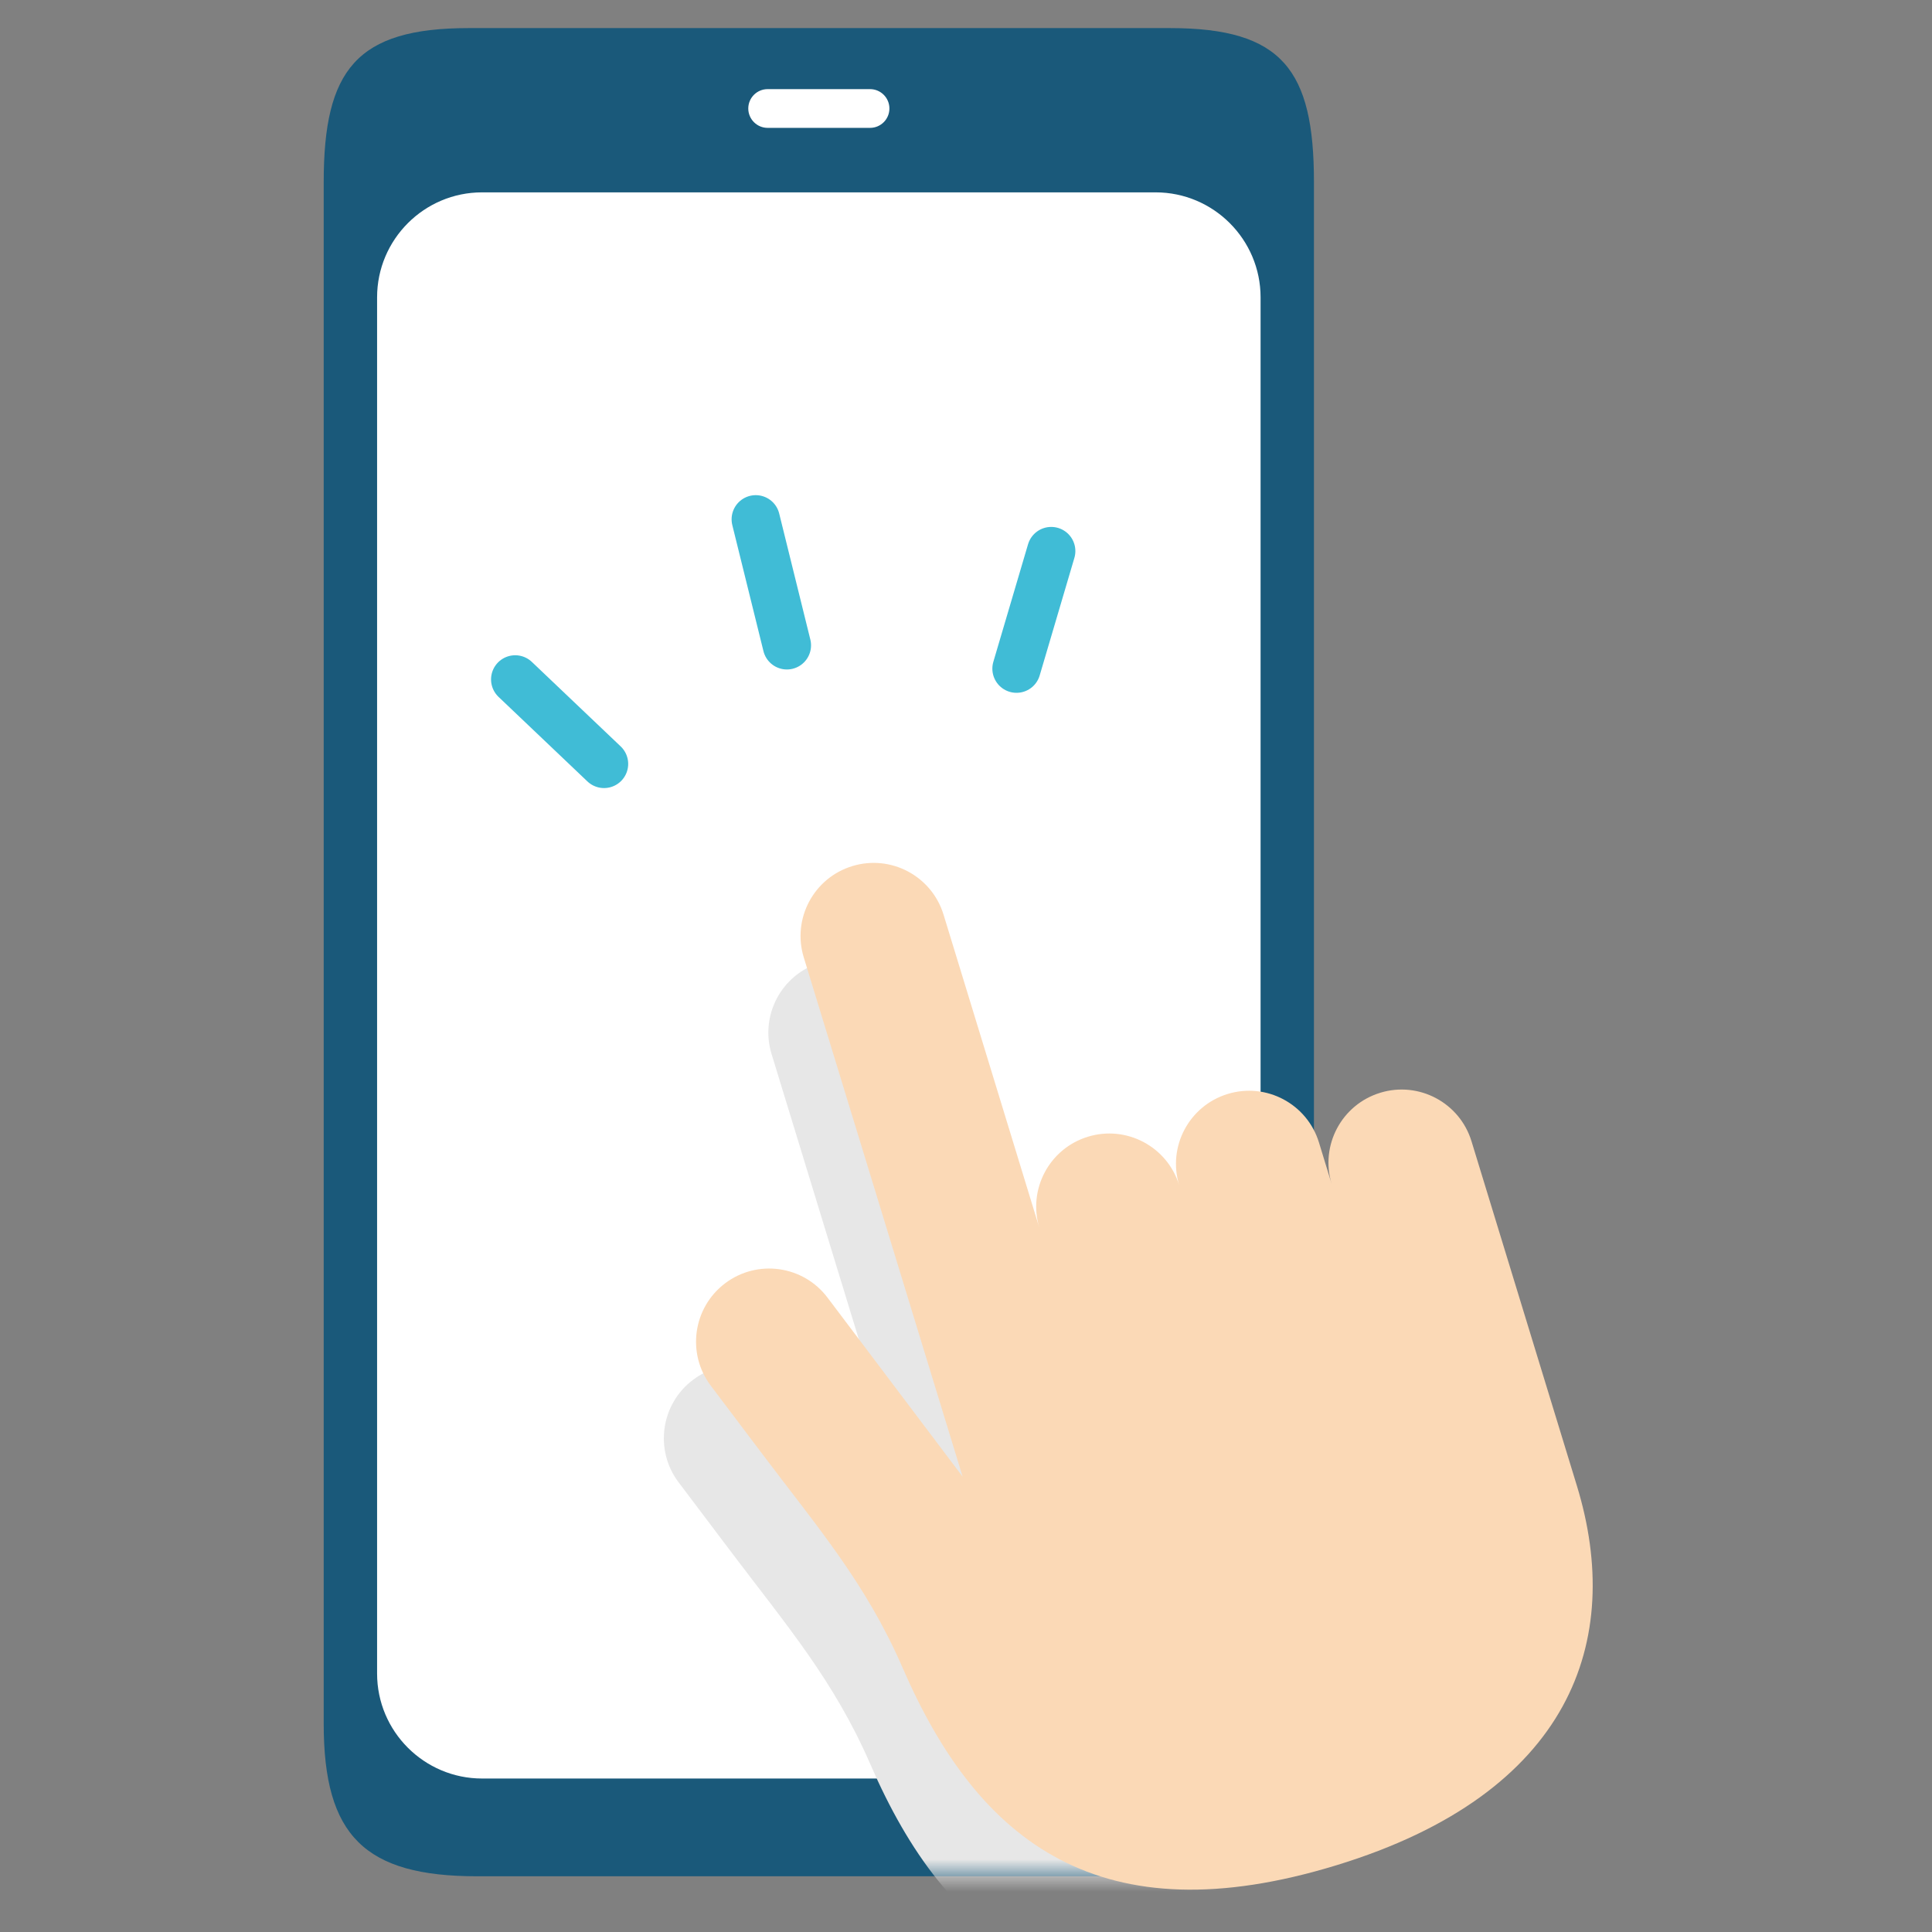 <svg fill="none" height="120" viewBox="0 0 120 120" width="120" xmlns="http://www.w3.org/2000/svg" xmlns:xlink="http://www.w3.org/1999/xlink"><rect x="0" y="0" width="120" height="120" fill="#808080" stroke="none"/><clipPath id="a"><path d="m35.894 44.255h64v74h-64z"/></clipPath><mask id="b" height="116" maskUnits="userSpaceOnUse" width="62" x="20" y="1"><path d="m29.105 1.745c-6.964 0-8.999 2.598-8.999 9.562v95.764c0 6.965 2.564 9.468 9.53 9.468h42.382c6.964 0 9.594-2.501 9.594-9.468v-95.764c0-6.964-1.97-9.562-8.934-9.562z" fill="#6a1a00"/></mask><path d="m29.105 1.745c-6.964 0-8.999 2.598-8.999 9.562v95.764c0 6.965 2.564 9.468 9.53 9.468h42.382c6.964 0 9.594-2.501 9.594-9.468v-95.764c0-6.964-1.97-9.562-8.934-9.562z" fill="#1a597a"/><path d="m71.778 110.469c3.595 0 6.519-2.926 6.519-6.519v-85.481c0-3.595-2.926-6.521-6.519-6.521h-41.837c-3.595 0-6.519 2.926-6.519 6.521v85.479c0 3.593 2.924 6.519 6.519 6.519h41.84z" fill="#fff"/><g stroke="#40bcd6" stroke-linecap="round" stroke-width="3"><path d="m65.293 34.228-2.156 7.304"/><path d="m32 42.199 5.518 5.249"/><path d="m46.941 32.255 1.934 7.827"/></g><path d="m55.243 6.739c0-.662-.538-1.203-1.202-1.203h-6.362c-.662 0-1.202.538-1.202 1.203 0 .662.538 1.203 1.202 1.203h6.362c.664 0 1.202-.54 1.202-1.203z" fill="#fff"/><g clip-path="url(#a)"><g mask="url(#b)"><path d="m83.726 73.875c-2.398.734-3.747 3.271-3.013 5.669l-.79-2.583c-.734-2.398-3.271-3.747-5.669-3.013-2.398.734-3.747 3.271-3.013 5.669-.734-2.398-3.271-3.747-5.669-3.013-2.398.734-3.747 3.271-3.013 5.669l-5.954-19.465c-.734-2.398-3.271-3.747-5.669-3.013-2.398.734-3.747 3.271-3.013 5.67l9.866 32.251-8.391-11.12c-1.511-2.001-4.356-2.4-6.36-.888-2.001 1.511-2.399 4.359-.891 6.358l3.246 4.302c3.476 4.606 6.417 8.023 8.674 13.231 4.734 10.925 12.34 16.722 26.938 12.256 14.598-4.465 17.875-13.972 14.941-23.563l-6.548-21.406c-.734-2.398-3.271-3.747-5.67-3.013z" fill="#e7e7e7"/></g><path d="m85.726 67.875c-2.398.734-3.747 3.271-3.013 5.669l-.79-2.583c-.734-2.398-3.271-3.747-5.669-3.013-2.398.734-3.747 3.271-3.013 5.669-.734-2.398-3.271-3.747-5.669-3.013-2.398.734-3.747 3.271-3.013 5.669l-5.954-19.465c-.734-2.398-3.271-3.747-5.669-3.013-2.398.734-3.747 3.271-3.013 5.67l9.866 32.251-8.391-11.12c-1.511-2.001-4.356-2.4-6.36-.888-2.001 1.511-2.399 4.359-.891 6.358l3.246 4.302c3.476 4.606 6.417 8.023 8.674 13.231 4.734 10.925 12.34 16.722 26.938 12.256 14.598-4.465 17.874-13.972 14.941-23.563l-6.548-21.406c-.734-2.398-3.271-3.747-5.67-3.013z" fill="#fbd9b6"/></g></svg>